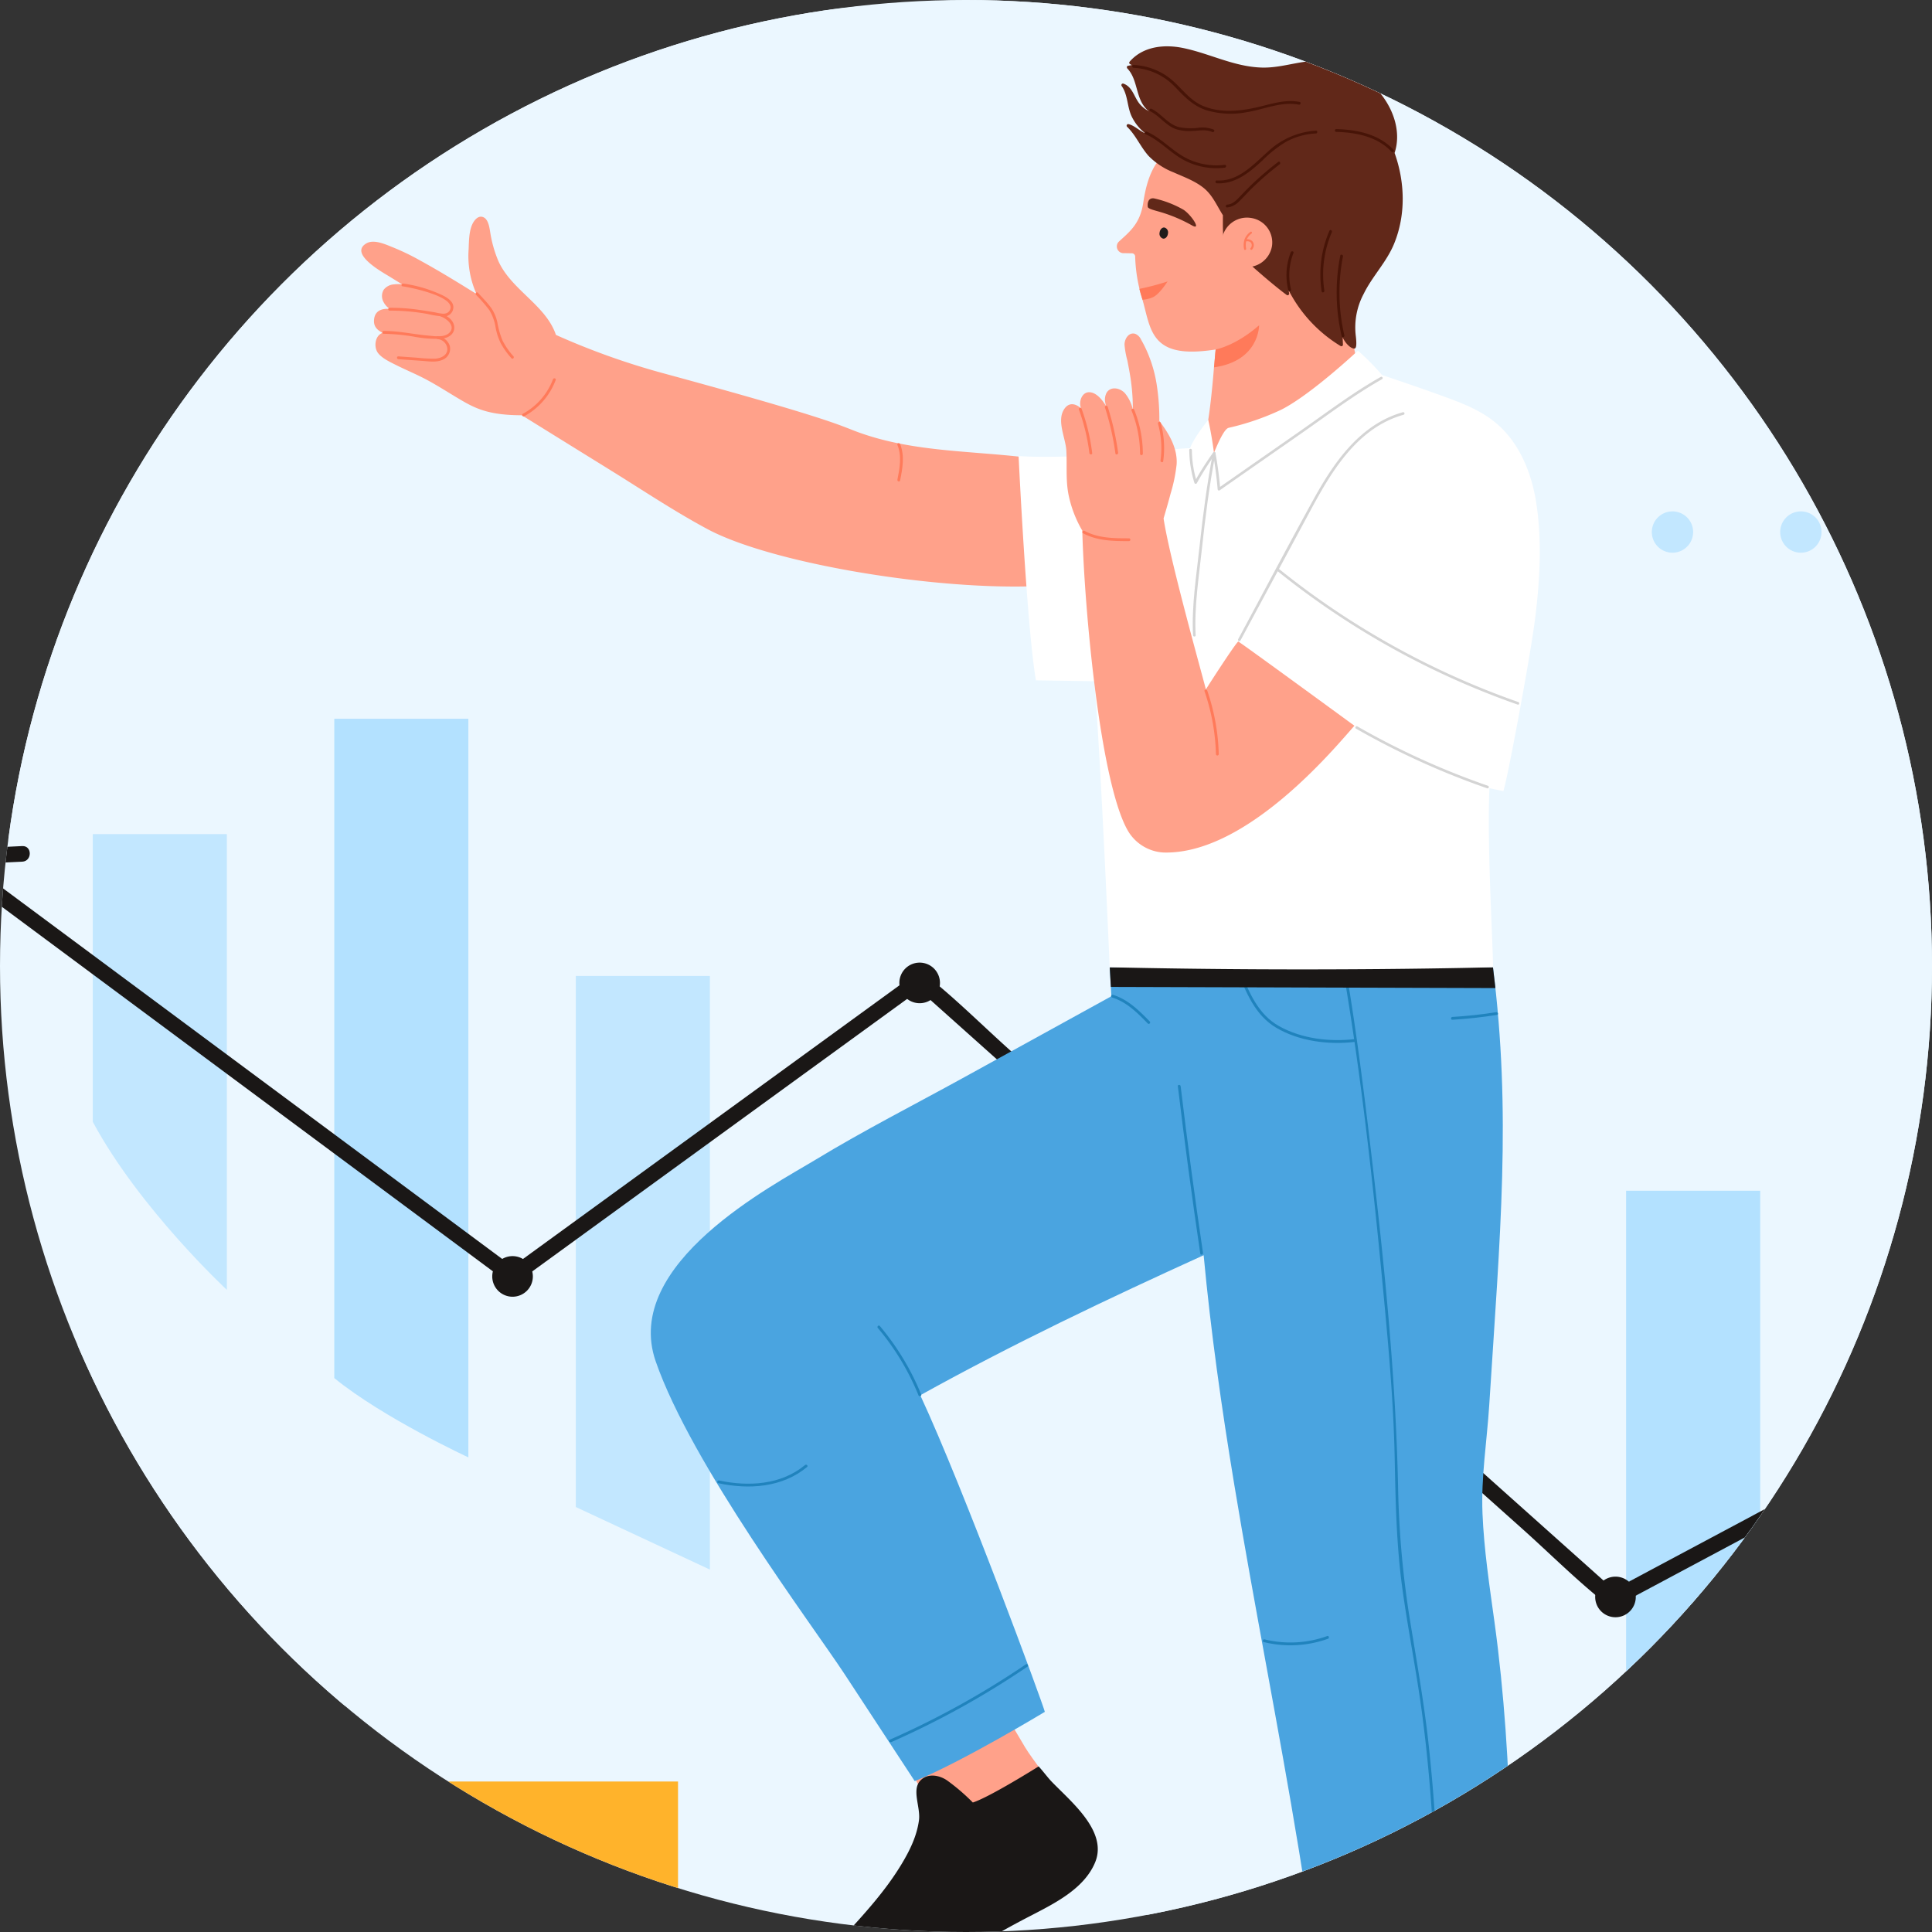 <svg xmlns="http://www.w3.org/2000/svg" xmlns:xlink="http://www.w3.org/1999/xlink" width="612" height="612" viewBox="0 0 612 612">
  <rect x="0" y="0" width="612" height="612" fill="#333333" stroke="none"/>
  <defs>
    <clipPath id="clip-path">
      <circle id="楕円形_4" data-name="楕円形 4" cx="306" cy="306" r="306" transform="translate(2103 946)" fill="#fff" stroke="#707070" stroke-width="1"/>
    </clipPath>
    <clipPath id="clip-path-2">
      <rect id="長方形_23" data-name="長方形 23" width="734.588" height="771.82" fill="none"/>
    </clipPath>
  </defs>
  <g id="グループ_117" data-name="グループ 117" transform="translate(-5163 -946)">
    <circle id="楕円形_18" data-name="楕円形 18" cx="306" cy="306" r="306" transform="translate(5163 946)" fill="#ebf7ff"/>
    <g id="マスクグループ_12" data-name="マスクグループ 12" transform="translate(3060)" clip-path="url(#clip-path)">
      <g id="グループ_3" data-name="グループ 3" transform="translate(2041.706 946)">
        <g id="グループ_21" data-name="グループ 21" transform="translate(0 0)" clip-path="url(#clip-path-2)">
          <path id="パス_145" data-name="パス 145" d="M727.622,303.174C715.3,230.586,688.917,158.4,641.257,101.364c-23.032-27.564-51.4-50.872-83.664-66.813C520.819,16.384,480.621,7.3,440.132,2.245,360-7.768,160.308,9.76,103.966,178,90.8,217.323,85.157,259.89,94.622,300.778c7.829,33.818,25.594,64.63,48.266,90.658,23.3,26.747,52.256,48.8,83.529,65.422,37.649,20.007,78.719,33.014,114.266,56.993,66.63,44.948,114.818,116.174,195,139.7,35.794,10.505,74.262,8.447,106.844-10.624,31.442-18.4,54.151-48.661,68.1-81.862,16.332-38.881,22.03-81.732,24.494-123.557a594.583,594.583,0,0,0-7.491-134.339" transform="translate(-26.085 0.003)" fill="#ebf7ff"/>
          <rect id="長方形_22" data-name="長方形 22" width="42.473" height="198.664" transform="translate(576.393 377.18)" fill="#b3e1ff"/>
          <path id="パス_146" data-name="パス 146" d="M159.234,640.119c-21.82-30.5-66.124-46.888-103.541-39.66-38.715,7.479-58.179,51.1-39.385,85.76,9.416,17.367,23.4,32.882,35.768,43.218,72.074,63.066,165.492-7.312,107.157-89.317" transform="translate(-2.632 -173.718)" fill="#ebf7ff"/>
          <path id="パス_147" data-name="パス 147" d="M170.209,516.562s-27.74-25.765-42.473-53.234V372.2h42.473Z" transform="translate(-37.06 -107.984)" fill="#c2e7ff"/>
          <path id="パス_148" data-name="パス 148" d="M277.987,554.705s-27.008-12.494-42.473-25.119V320.737h42.473Z" transform="translate(-68.33 -93.054)" fill="#b3e1ff"/>
          <path id="パス_149" data-name="パス 149" d="M385.765,623.544,343.292,603.73V435.507h42.473Z" transform="translate(-99.6 -126.352)" fill="#c2e7ff"/>
          <path id="パス_150" data-name="パス 150" d="M914,665.942c-8.2-14.3-28.845-8.3-40.877-3.543-33.959,13.426-63.29,42.075-84.792,70.862a291.07,291.07,0,0,0-32.876,56.547c-8.406,19.019-16.111,36.947-17.1,57.905,0,0,18.762,3.8,31.669,2.709,0,0,5.237-1.367,5.563-1.924,11.2-19.176,22.626-37.783,36.469-55.226a381.986,381.986,0,0,1,43.21-46.05c15.188-13.71,32.717-25.222,46.229-40.7,8.829-10.113,20.413-26.8,12.5-40.583" transform="translate(-214.222 -190.614)" fill="#aba61d"/>
          <path id="パス_151" data-name="パス 151" d="M736.816,613.917,687.3,573.075l-6.97-5.749a2.584,2.584,0,0,0-2.994-.387l-77.929,41.6-11.022,5.883,2.994.386-21.9-19.57-52.333-46.76-63.531-56.765-54.7-48.871c-8.817-7.878-17.346-16.448-26.624-23.788-.134-.106-.256-.229-.384-.344a2.517,2.517,0,0,0-2.994-.386l-43.656,31.735L255.74,500.591l-15.869,11.536h2.494L181.8,467.16,85.919,395.978,63.845,379.589c-2.556-1.9-5.022,2.39-2.494,4.267l60.567,44.967L217.8,500l22.075,16.389a2.383,2.383,0,0,0,2.494,0l43.656-31.735,69.518-50.533,15.871-11.535-2.994-.387,21.9,19.57,52.333,46.76L506.183,545.3l54.7,48.871c8.817,7.878,17.346,16.448,26.624,23.788.133.106.256.229.384.344a2.563,2.563,0,0,0,2.994.386l77.929-41.6,11.022-5.883-2.994-.386,49.514,40.842,6.97,5.75c2.436,2.008,5.951-1.469,3.495-3.495" transform="translate(-17.492 -109.991)" fill="#1a1716"/>
          <path id="パス_152" data-name="パス 152" d="M68.971,402.209Q67.288,393,65.607,383.786q-.242-1.33-.486-2.661a2.493,2.493,0,0,0-3.04-1.726,2.526,2.526,0,0,0-1.726,3.04q1.681,9.212,3.363,18.422l.486,2.661a2.493,2.493,0,0,0,3.04,1.726,2.525,2.525,0,0,0,1.726-3.04" transform="translate(-17.496 -110.051)" fill="#1a1716"/>
          <path id="パス_153" data-name="パス 153" d="M62.762,383.588l20.193-.962,2.907-.138c3.166-.151,3.184-5.093,0-4.942l-20.193.963-2.907.138c-3.166.151-3.184,5.094,0,4.942" transform="translate(-17.518 -109.535)" fill="#1a1716"/>
          <path id="パス_154" data-name="パス 154" d="M318.868,566.957a6.431,6.431,0,1,1-6.431-6.43,6.431,6.431,0,0,1,6.431,6.43" transform="translate(-88.782 -162.625)" fill="#1a1716"/>
          <path id="パス_155" data-name="パス 155" d="M811.037,709.989a6.43,6.43,0,1,1-6.43-6.431,6.43,6.43,0,0,1,6.43,6.431" transform="translate(-231.576 -204.123)" fill="#1a1716"/>
          <path id="パス_156" data-name="パス 156" d="M935.483,645.339a6.43,6.43,0,1,1-6.431-6.431,6.431,6.431,0,0,1,6.431,6.431" transform="translate(-267.682 -185.366)" fill="#1a1716"/>
          <path id="パス_157" data-name="パス 157" d="M500.534,435.985a6.43,6.43,0,1,1-6.431-6.431,6.43,6.43,0,0,1,6.431,6.431" transform="translate(-141.489 -124.625)" fill="#1a1716"/>
          <path id="パス_158" data-name="パス 158" d="M513.4,896.767H281.363l-44.031,31.483,44.031,31.482H513.4Z" transform="translate(-68.858 -260.179)" fill="#ffb32b"/>
          <path id="パス_159" data-name="パス 159" d="M750.737,998.57H518.7l-44.031,31.483,44.031,31.483H750.737Z" transform="translate(-137.715 -289.715)" fill="#ffb32b"/>
          <path id="パス_160" data-name="パス 160" d="M501.491,798.758,532.36,780.17c-1.6-2.35-3.411-4.607-4.88-7.041-3.205-5.31-6.317-10.674-9.387-16.062l-30.484,17.481c3.493,5.732,13.883,24.21,13.883,24.21" transform="translate(-141.471 -219.647)" fill="#ffa18a"/>
          <path id="パス_161" data-name="パス 161" d="M524.044,792.914c-1.095-1.146-3.083-3.774-3.992-4.679,0,0-15.51,9.747-20.84,11.435a64.413,64.413,0,0,0-8.045-6.918c-2.36-1.7-6.3-2.583-8.682.088-2.653,2.974.211,8.388-.333,12.442-.668,4.983-2.863,9.458-5.323,13.588-5.134,8.619-11.865,15.953-18.536,23.225-2.878,3.136-6.014,6.169-8.47,9.7-1.721,2.472-3.1,5.518-2.409,8.8,1.895,8.978,11.741,9.123,17.632,6.589,9.544-4.106,21.333-12.87,25.646-15.8a264.225,264.225,0,0,1,26.72-15.77c7.456-3.877,17.113-8.554,20.571-17.059,4.009-9.861-7.85-19.268-13.939-25.639" transform="translate(-129.756 -228.69)" fill="#1a1716"/>
          <path id="パス_162" data-name="パス 162" d="M688.642,933.874l36.024-.769c-.217-2.835-.667-5.694-.73-8.537-.139-6.2.713-12.4.73-18.6H688.642c.18,6.71,0,27.909,0,27.909" transform="translate(-199.797 -262.847)" fill="#ffa18a"/>
          <path id="パス_163" data-name="パス 163" d="M699.733,942.517c-.38-1.538-.8-4.808-1.136-6.044,0,0-18.3.739-23.766-.447a64.413,64.413,0,0,0-3.537-10c-1.2-2.647-4.18-5.375-7.576-4.243-3.78,1.26-3.989,7.382-6.478,10.627-3.058,3.99-7.188,6.78-11.377,9.139-8.742,4.923-18.228,7.937-27.633,10.927-4.057,1.289-8.286,2.36-12.171,4.2-2.724,1.288-5.435,3.243-6.468,6.439-2.823,8.731,3.322,12.527,9.693,13.259,10.321,1.185,53.1-.536,63.457-.11,8.4.346,19.1,1.092,26.331-4.565,8.384-6.561,2.775-20.62.662-29.176" transform="translate(-173.756 -267.359)" fill="#1a1716"/>
          <path id="パス_164" data-name="パス 164" d="M640.212,604.605c-.471-11.469,1.4-22.8,2.132-34.233,3.478-54.541,7.035-92.2,1.185-138.749h-121.4c.158,2.741.532,9.176.532,9.176l-46.533,25.625c-15.733,8.664-31.844,16.853-47.213,26.182-13.221,8.024-61.354,32.885-50.612,63.845,11.341,32.689,49.636,83.564,59.831,99.077,5.1,7.757,22.227,33.9,22.227,33.9,14.826-6,41.214-21.941,41.214-21.941-.513-2.251-25.52-70.3-39.457-100.29,29.224-16.218,59.394-30.553,89.764-44.354,2.264,24.3,5.709,48.5,9.683,72.568,6.391,38.714,14.124,77.18,20.487,115.9,3.681,22.394,6.889,44.874,9.123,67.472,19.289.235,57.748-2.968,57.748-2.968.769-45.68,1.325-91.432-4.914-136.783-1.574-11.435-3.32-22.877-3.8-34.431" transform="translate(-109.307 -125.226)" fill="#4aa4e0"/>
          <path id="パス_165" data-name="パス 165" d="M619.909,537.338q-3.893-26.35-7.075-52.8c-.068-.561-.958-.567-.889,0q3.2,26.565,7.106,53.033c.083.564.941.324.858-.236" transform="translate(-177.544 -140.456)" fill="#2083bd"/>
          <path id="パス_166" data-name="パス 166" d="M491.757,613.353a80.941,80.941,0,0,0-13.1-21.7c-.369-.439-1,.194-.629.629A79.635,79.635,0,0,1,490.9,613.59c.212.523,1.073.295.858-.236" transform="translate(-138.659 -171.611)" fill="#2083bd"/>
          <path id="パス_167" data-name="パス 167" d="M483.786,767.29a273.341,273.341,0,0,0,43.1-23.875c.471-.319.027-1.09-.449-.768a273.369,273.369,0,0,1-43.1,23.875c-.523.231-.071,1,.449.768" transform="translate(-140.164 -215.441)" fill="#2083bd"/>
          <path id="パス_168" data-name="パス 168" d="M676.843,895.28c19.6-.812,39.186-2.186,58.7-4.276.563-.06.569-.951,0-.889-19.51,2.09-39.092,3.464-58.7,4.276-.571.023-.574.913,0,.889" transform="translate(-196.249 -258.248)" fill="#2083bd"/>
          <path id="パス_169" data-name="パス 169" d="M582.479,444.771c4.586,1.374,8.044,4.881,11.3,8.216.4.41,1.029-.219.629-.629-3.365-3.45-6.949-7.025-11.689-8.445a.445.445,0,0,0-.236.858" transform="translate(-168.905 -128.785)" fill="#2083bd"/>
          <path id="パス_170" data-name="パス 170" d="M685.8,433.13c6.086,35.652,9.9,71.8,13.242,107.8,1.43,15.394,2.69,30.791,3.012,46.253.284,13.638.518,27.232,2.335,40.773,1.758,13.1,4.4,26.059,6.184,39.154,4.166,30.627,4.829,61.582,5.5,92.443a.445.445,0,0,0,.889,0c-.59-27.369-1.186-54.787-4.21-82.018-1.479-13.317-3.848-26.475-5.987-39.7a299.051,299.051,0,0,1-3.636-41.523c-.766-35.617-4.421-71-8.6-106.364-2.255-19.059-4.631-38.137-7.862-57.059-.1-.563-.953-.324-.857.236" transform="translate(-198.97 -125.501)" fill="#2083bd"/>
          <path id="パス_171" data-name="パス 171" d="M638.593,433.036c2.631,6.815,5.6,14.051,12.171,17.961,7.311,4.352,16.68,5.506,25,4.519.562-.066.568-.957,0-.89-8.021.951-16.857-.1-24-4.078-6.708-3.734-9.685-10.93-12.318-17.747-.2-.528-1.064-.3-.857.236" transform="translate(-185.267 -125.48)" fill="#2083bd"/>
          <path id="パス_172" data-name="パス 172" d="M406.74,659.456c9.66,2.076,20.235,1.41,28.119-5.117.442-.365-.19-.992-.629-.629-7.62,6.309-17.937,6.89-27.254,4.888-.558-.12-.8.737-.236.858" transform="translate(-117.916 -189.628)" fill="#2083bd"/>
          <path id="パス_173" data-name="パス 173" d="M650.2,731.97a35.252,35.252,0,0,0,20.3-1.048c.535-.192.3-1.052-.236-.858a34.4,34.4,0,0,1-19.831,1.048c-.556-.137-.793.721-.236.858" transform="translate(-188.551 -211.805)" fill="#2083bd"/>
          <path id="パス_174" data-name="パス 174" d="M276.073,794.963H44.031L0,826.445l44.031,31.483H276.073Z" transform="translate(0 -230.642)" fill="#ffb32b"/>
          <path id="パス_175" data-name="パス 175" d="M703.718,438.216c-.226-2.066-.509-4.492-.773-6.592h-121.4c.088,1.518.242,4.165.362,6.229Z" transform="translate(-168.724 -125.226)" fill="#1a1716"/>
          <path id="パス_176" data-name="パス 176" d="M458.238,172.967c-18.552-2.233-37.025-1.715-54.619-8.511-4.912-1.9-10.871-4.72-61.2-18.386a231.957,231.957,0,0,1-33.19-11.925c-3.191-9.5-14.285-14.317-18.311-23.57a38.6,38.6,0,0,1-2.48-8.778c-.279-1.594-.576-4.635-2.6-5.061-1.547-.327-2.738,1.441-3.235,2.666-.935,2.306-.927,5.139-1.031,7.586a29.339,29.339,0,0,0,2.5,14.2c-5.85-3.639-11.72-7.253-17.762-10.566a75.9,75.9,0,0,0-8.573-4.158c-2.324-.918-6.106-2.746-8.555-1.318-5.641,3.289,5.2,9.2,7.3,10.5l4.026,2.481a11.031,11.031,0,0,0-2.482,0,4.488,4.488,0,0,0-3.341,1.685,3.888,3.888,0,0,0-.192,3.668,5.984,5.984,0,0,0,2.091,2.429c-2.285-.2-4.58.427-4.944,3.148-.262,1.955.462,3.334,2.728,4.44-2.365.669-2.976,4.346-1.548,6.315,1.212,1.672,3.774,2.873,5.586,3.784,2.5,1.256,5.071,2.367,7.589,3.583,4.88,2.357,9.291,5.374,13.977,8.065,4.545,2.609,8.946,4.336,18.456,4.354l28.451,17.639c10.023,6.214,19.908,12.822,30.306,18.4,19.67,10.553,68.924,18.923,101.576,18.173Z" transform="translate(-71.829 -28.053)" fill="#ffa18a"/>
          <path id="パス_177" data-name="パス 177" d="M610.59,129.434c1.862-.111,3.659-.33,5.421-.6l-.571,6.152s-1.5,19.685-3.48,23.294c0,0-.454,5.832,1.486,6.339,21.987,5.743,43.258-10.4,52.62-24.346,0,0-5.805-7.115-6.132-11.828-.579-2.519-26.514-65.026-40.561-65.857-16.644-.984-23.94,3.708-26.286,19.718-1,6.79-4.415,9.276-7.821,12.435a2.144,2.144,0,0,0,1.809,3.574l2.426.042a1.036,1.036,0,0,1,1.015.987,49.534,49.534,0,0,0,2.006,12.667c2.806,8.923,2.193,18.371,18.067,17.419" transform="translate(-169.636 -18.121)" fill="#ffa18a"/>
          <path id="パス_178" data-name="パス 178" d="M594.3,48.22c-1.805-.75-3.382-2.458-5.3-2.91a.5.5,0,0,0-.452.837c2.792,2.692,4.241,6.36,6.807,9.231a22.571,22.571,0,0,0,7.887,5.2c3.245,1.451,6.707,2.671,9.518,4.911,2.878,2.294,4.224,5.66,6.147,8.672-.009,2.341-.051,4.7.14,7.018.109,1.317,13.35,13.276,20.033,18.229a.5.5,0,0,0,.806-.5c-.078-.348-.114-.659-.167-.983a44.238,44.238,0,0,0,16.489,17.693.5.5,0,0,0,.726-.447q-.053-1.161-.107-2.32c1.081,2.365,3.1,3.889,3.938,3.483.7-.337.288-3.44.239-3.9a22.521,22.521,0,0,1,2.48-13.316c2.725-5.6,7.243-10.062,9.634-15.872,3.772-9.167,3.482-19.545.175-28.793,2.086-6.377-.141-13.287-4.2-18.5a28.459,28.459,0,0,0-15.753-10.209c-7.619-1.764-14.494,1.857-22.07,1.653-8.855-.239-16.548-4.484-25.06-6.213-5.962-1.21-12.665-.5-16.85,4.352a.5.5,0,0,0,.124.769l.554.3-1.22.234c-.39.075-.42.588-.192.828,3.488,3.657,2.522,9.521,6.266,13.085.195.186.415.324.619.492a9.163,9.163,0,0,1-3.135-2.536c-1.671-2.179-2.167-5.258-5.029-6.242a.5.5,0,0,0-.532.74c2.044,2.844,1.714,6.656,3.238,9.769A15.262,15.262,0,0,0,594.3,48.22" transform="translate(-170.232 -5.994)" fill="#612819"/>
          <path id="パス_179" data-name="パス 179" d="M628.6,152.826s-.2,1.8-.242,2.609c-.04.846-.282,3.042-.282,3.042,14.422-2.025,14.288-13.325,14.288-13.325-7.493,6.559-13.764,7.674-13.764,7.674" transform="translate(-182.225 -42.111)" fill="#ff7a5a"/>
          <path id="パス_180" data-name="パス 180" d="M594.794,127.941c.093.41.256.987.364,1.393.046.17.528,1.76.614,2.052a10.08,10.08,0,0,0,3.237-.767c2.128-.912,4.7-5.028,4.7-5.028a79.2,79.2,0,0,1-8.914,2.35" transform="translate(-172.569 -36.436)" fill="#ff7a5a"/>
          <path id="パス_181" data-name="パス 181" d="M598.515,91.2c-.088-.482-.218-2.954,1.936-2.694a32.583,32.583,0,0,1,9.423,3.635c2.53,1.707,5.677,6.583,2.75,4.99a47.963,47.963,0,0,0-9.529-4.119c-2.22-.687-4.454-1.117-4.58-1.812" transform="translate(-173.637 -25.671)" fill="#612819"/>
          <path id="パス_182" data-name="パス 182" d="M647.455,106.114a7.976,7.976,0,0,1-9.1,6.566,7.847,7.847,0,0,1-6.708-8.905,7.977,7.977,0,0,1,9.1-6.566,7.846,7.846,0,0,1,6.708,8.905" transform="translate(-183.233 -28.175)" fill="#ffa18a"/>
          <path id="パス_183" data-name="パス 183" d="M641.623,105.727a5.209,5.209,0,0,1,1.856-2.306c.336-.247.668.3.336.54a4.5,4.5,0,0,0-1.5,1.83,2.19,2.19,0,0,1,1.731.584,1.876,1.876,0,0,1,.428,1.719,2.171,2.171,0,0,1-.495.941.345.345,0,0,1-.466,0,.309.309,0,0,1,0-.444c.01-.012.074-.094.028-.033.017-.023.035-.047.051-.07a1.465,1.465,0,0,0,.1-.158c.016-.028.031-.057.045-.087.005-.009.009-.019.013-.029.023-.059.045-.119.063-.18s.031-.117.043-.176c0-.013.015-.1.009-.053s0-.047,0-.065a1.638,1.638,0,0,0,0-.178c0-.028,0-.055-.005-.082s-.02-.131,0-.045a2.056,2.056,0,0,0-.1-.337c-.019-.052.025.043-.01-.021l-.04-.072a1.774,1.774,0,0,0-.106-.158c.048.065-.013-.015-.026-.028s-.039-.041-.06-.061-.042-.038-.065-.058l-.038-.031c-.046-.04.028.017,0,0-.052-.033-.1-.066-.158-.094l-.086-.041-.035-.015a.208.208,0,0,0-.03-.011,2.337,2.337,0,0,0-.246-.067c-.042-.009-.084-.015-.126-.021l-.013,0-.082-.007a3.112,3.112,0,0,0-.528.019,5.772,5.772,0,0,0-.016,2.327c.07.395-.564.569-.635.171a5.97,5.97,0,0,1,.166-3.2" transform="translate(-186.067 -29.985)" fill="#ff7a5a"/>
          <path id="パス_184" data-name="パス 184" d="M700.584,64.134c-4.671-4.969-11.586-6.356-18.14-6.537a.445.445,0,0,0,0,.889c6.325.175,13,1.477,17.511,6.277.393.418,1.021-.212.629-.629" transform="translate(-197.874 -16.709)" fill="#471407"/>
          <path id="パス_185" data-name="パス 185" d="M660.55,58.3a24.474,24.474,0,0,0-15.1,6.55c-4.68,4.131-9.445,9.634-16.289,9.231-.571-.033-.569.856,0,.889,5.825.344,10.449-3.52,14.465-7.246a38.657,38.657,0,0,1,7.442-5.881,22.122,22.122,0,0,1,9.483-2.654c.569-.031.573-.921,0-.889" transform="translate(-182.415 -16.912)" fill="#471407"/>
          <path id="パス_186" data-name="パス 186" d="M597.4,59.518c4.356,1.922,7.552,5.575,11.641,7.928a21.893,21.893,0,0,0,13.474,2.7c.562-.067.568-.958,0-.89a21.121,21.121,0,0,1-13.732-3.006c-3.759-2.355-6.831-5.692-10.935-7.5-.519-.229-.972.537-.448.768" transform="translate(-173.256 -17.031)" fill="#471407"/>
          <path id="パス_187" data-name="パス 187" d="M644.6,40.7c-4.582-.891-8.878.644-13.3,1.662-5.59,1.286-11.59,1.89-17.042-.292-4.745-1.9-7.173-6.162-11.1-9.123A20.108,20.108,0,0,0,592.017,29c-.572-.031-.571.859,0,.889a19.487,19.487,0,0,1,13.229,6.155c3,3.123,5.632,5.907,9.862,7.292a27.2,27.2,0,0,0,12.75.615c5.433-.867,10.949-3.471,16.509-2.389.559.109.8-.748.236-.858" transform="translate(-171.639 -8.411)" fill="#471407"/>
          <path id="パス_188" data-name="パス 188" d="M619.593,55.108a9.82,9.82,0,0,0-4.983-.547,19.359,19.359,0,0,1-6-.233c-3.5-.911-5.521-4.236-8.67-5.795-.511-.253-.962.513-.449.768,3.027,1.5,4.985,4.573,8.238,5.691a14.523,14.523,0,0,0,5.328.541c1.969-.082,4.241-.545,6.086.343.513.247.965-.52.449-.768" transform="translate(-173.866 -14.064)" fill="#471407"/>
          <path id="パス_189" data-name="パス 189" d="M649.955,72.206a98.185,98.185,0,0,0-8.222,7.023c-1.3,1.246-2.563,2.532-3.8,3.845-1.128,1.2-2.4,2.556-4.142,2.673-.569.038-.573.928,0,.89a6.121,6.121,0,0,0,3.781-1.924c1.356-1.286,2.587-2.706,3.921-4.016a96.105,96.105,0,0,1,8.909-7.723c.449-.344.006-1.116-.449-.768" transform="translate(-183.759 -20.922)" fill="#471407"/>
          <path id="パス_190" data-name="パス 190" d="M685.259,139.207a59.635,59.635,0,0,1-.446-25.007c.109-.559-.748-.8-.858-.237a60.733,60.733,0,0,0,.446,25.48c.129.558.988.322.858-.236" transform="translate(-198.107 -32.969)" fill="#471407"/>
          <path id="パス_191" data-name="パス 191" d="M676.813,121.846a33.8,33.8,0,0,1,2.367-18.51c.225-.52-.541-.973-.768-.449a34.885,34.885,0,0,0-2.457,19.195c.087.564.944.324.857-.236" transform="translate(-195.997 -29.781)" fill="#471407"/>
          <path id="パス_192" data-name="パス 192" d="M661.863,124.256a19.1,19.1,0,0,1,.777-11.576c.209-.533-.651-.765-.858-.236a19.935,19.935,0,0,0-.777,12.049.445.445,0,0,0,.858-.236" transform="translate(-191.609 -32.535)" fill="#471407"/>
          <path id="パス_193" data-name="パス 193" d="M603.8,103.138a1.6,1.6,0,0,0,1.13,1.907c.732.081,1.412-.641,1.519-1.614a1.6,1.6,0,0,0-1.129-1.907c-.732-.081-1.412.642-1.52,1.614" transform="translate(-175.179 -29.452)" fill="#1f1c1b"/>
          <path id="パス_194" data-name="パス 194" d="M704.849,204.6c-1.562-9.919-5.692-19.911-13.908-26.127-4.98-3.768-10.956-5.895-16.77-8-6.027-2.184-12.1-4.245-18.171-6.294a74.068,74.068,0,0,0-7.627-7.706s-14.759,13.85-24.193,18.656a80.96,80.96,0,0,1-16.759,5.787c-1.313.3-3.2,4.381-4.651,7.933-.4-3.189-1.083-7.288-1.812-10.429,0,0-4.528,5.5-5.776,9,.1-.51-35.88,3.774-54.3,2.429,0,0,2.573,54.091,5.491,71.068,0,0,16.028.221,18.459.285,1.825,18.831,4.912,90.593,4.912,90.593,66.766,1.52,121.4,0,121.4,0,.253-2.437-1.972-38.537-1.109-56.706l4.4.889c1.123-2.817,8.565-42.592,10.072-54.7,1.5-12.064,2.233-24.613.334-36.675" transform="translate(-156.928 -45.395)" fill="#fff"/>
          <path id="パス_195" data-name="パス 195" d="M734.274,454.066q7.1-.421,14.127-1.54c.564-.089.324-.946-.236-.858q-6.905,1.1-13.891,1.509c-.569.033-.572.924,0,.889" transform="translate(-212.912 -131.039)" fill="#2083bd"/>
          <path id="パス_196" data-name="パス 196" d="M320.009,180.831a21.775,21.775,0,0,0,9.962-11.471c.2-.537-.659-.769-.858-.237a20.835,20.835,0,0,1-9.553,10.94c-.5.273-.055,1.041.449.768" transform="translate(-92.651 -48.979)" fill="#ff7a5a"/>
          <path id="パス_197" data-name="パス 197" d="M298.691,131.216a48.783,48.783,0,0,1,4.258,4.9,15.093,15.093,0,0,1,1.973,5.543,19.171,19.171,0,0,0,1.691,5.051,25.046,25.046,0,0,0,3.324,4.62c.376.432,1-.2.629-.629a22.834,22.834,0,0,1-3.415-4.89,26.016,26.016,0,0,1-1.659-5.709,12.7,12.7,0,0,0-2.069-4.844c-1.231-1.658-2.72-3.142-4.1-4.672-.385-.426-1.012.2-.629.629" transform="translate(-86.625 -37.844)" fill="#ff7a5a"/>
          <path id="パス_198" data-name="パス 198" d="M264.12,127.4c2.482.339,17.884,3.433,14.828,7.815-1.041,1.492-3.328.648-4.792.4-1.632-.276-3.265-.542-4.905-.767a60.216,60.216,0,0,0-9.23-.636.445.445,0,0,0,0,.889,68.132,68.132,0,0,1,12.014,1.058,28.4,28.4,0,0,0,5.3.8,2.915,2.915,0,0,0,2.685-1.885c1.161-3.1-2.9-4.726-5.06-5.638a41.724,41.724,0,0,0-10.6-2.89c-.56-.077-.8.781-.236.858" transform="translate(-75.316 -36.709)" fill="#ff7a5a"/>
          <path id="パス_199" data-name="パス 199" d="M275.418,140.827c1.849.645,4.789,2.934,2.866,5.078-1.56,1.738-4.843,1.173-6.9.99-4.682-.416-9.291-1.492-14.011-1.452a.445.445,0,0,0,0,.889,64.594,64.594,0,0,1,9.631.917,36.691,36.691,0,0,0,8.782.637c1.968-.2,4.038-1.355,3.953-3.6s-2.169-3.654-4.081-4.322c-.542-.189-.774.67-.236.858" transform="translate(-74.546 -40.6)" fill="#ff7a5a"/>
          <path id="パス_200" data-name="パス 200" d="M276.357,150.952a3.333,3.333,0,0,1,3.1,3.276c-.118,2.049-2.266,2.859-4.024,2.931a51.3,51.3,0,0,1-5.617-.318l-5.869-.416c-.571-.04-.569.849,0,.889l7.524.534c2.184.154,4.621.586,6.668-.426a3.758,3.758,0,0,0,2.071-4.391,4.466,4.466,0,0,0-3.852-2.969c-.566-.07-.562.82,0,.889" transform="translate(-76.455 -43.535)" fill="#ff7a5a"/>
          <path id="パス_201" data-name="パス 201" d="M486.782,198.291c1.459,3.541.734,7.415.006,11.038-.112.559.745.8.858.236.757-3.767,1.511-7.828-.006-11.511-.215-.522-1.075-.294-.857.236" transform="translate(-141.221 -57.374)" fill="#ff7a5a"/>
          <path id="パス_202" data-name="パス 202" d="M691.337,324.809a245.573,245.573,0,0,0,41.587,18.915c.5.175.72-.623.219-.8A244.333,244.333,0,0,1,691.754,324.1a.414.414,0,0,0-.417.713" transform="translate(-200.52 -94.012)" fill="#d4d4d4"/>
          <path id="パス_203" data-name="パス 203" d="M627.612,192.488q1.015,5.6,1.481,11.258c.023.284.343.551.622.356l25.921-18.068c8.392-5.849,16.633-12.123,25.552-17.158a.414.414,0,0,0-.417-.713c-8.919,5.034-17.16,11.308-25.552,17.158L629.3,203.389l.621.357q-.477-5.779-1.511-11.477c-.094-.522-.891-.3-.8.219" transform="translate(-182.088 -48.771)" fill="#d4d4d4"/>
          <path id="パス_204" data-name="パス 204" d="M624.588,201.506a88.962,88.962,0,0,0-5.876,9.249l.755.1a35.175,35.175,0,0,1-1.6-10.171c-.03-.529-.857-.532-.826,0a35.952,35.952,0,0,0,1.633,10.39.418.418,0,0,0,.755.1,89.012,89.012,0,0,1,5.876-9.25c.3-.44-.415-.855-.713-.417" transform="translate(-179.022 -58.107)" fill="#d4d4d4"/>
          <path id="パス_205" data-name="パス 205" d="M624.879,202.743c-1.8,9.539-3.064,19.164-4.1,28.813-1,9.343-2.589,19.01-2.093,28.417.028.529.854.532.826,0-.48-9.1,1.033-18.42,1.99-27.456,1.048-9.9,2.33-19.771,4.173-29.555.1-.52-.7-.742-.8-.219" transform="translate(-179.473 -58.734)" fill="#d4d4d4"/>
          <path id="パス_206" data-name="パス 206" d="M639.558,256.257q11.3-20.982,22.6-41.964c6.65-12.284,14.763-25.515,29.074-29.549a.413.413,0,0,0-.22-.8c-13.593,3.831-21.857,15.907-28.318,27.637-8.085,14.677-15.9,29.5-23.849,44.255-.252.469.461.887.713.417" transform="translate(-185.334 -53.362)" fill="#d4d4d4"/>
          <path id="パス_207" data-name="パス 207" d="M656.071,254.327a256.821,256.821,0,0,0,76.27,42.45c.5.177.719-.621.22-.8a255.665,255.665,0,0,1-75.905-42.239c-.41-.331-1,.251-.584.585" transform="translate(-190.306 -73.588)" fill="#d4d4d4"/>
          <path id="パス_208" data-name="パス 208" d="M615.96,246.391c-1.076.9-8.747,12.763-10.246,15.159-1.591-6.2-11.524-41.542-13.4-54.157.762-2.585,1.516-5.173,2.2-7.779a50.751,50.751,0,0,0,1.927-9.282c.356-5.191-2.459-9.847-5.469-13.822A70.9,70.9,0,0,0,590.132,165a42.231,42.231,0,0,0-2.682-9.609,38.688,38.688,0,0,0-2.24-4.584,3.631,3.631,0,0,0-1.853-1.878c-2.1-.638-3.435,1.651-3.417,3.432a27.544,27.544,0,0,0,.889,4.973c.374,1.87.725,3.745,1.018,5.629a65.859,65.859,0,0,1,.733,9.986,12.168,12.168,0,0,0-2.516-5.223c-1.442-1.592-4.344-2.313-5.743-.243a4.574,4.574,0,0,0-.462,3.3c.049.319.126.635.189.952-1.154-1.923-2.913-4.076-5-4.3-2.291-.246-3.407,2.275-3.119,4.2a6.861,6.861,0,0,0,.207.858c-1.685-1.471-3.877-2.06-5.406.437-2.273,3.708.562,9.056.779,12.962.26,4.66-.226,9.245.672,13.869a37.137,37.137,0,0,0,4.378,11.493c.723,26.263,5.78,79.752,14.349,94.9a13.948,13.948,0,0,0,11.369,7.071c26.761.764,55.275-34.383,60.489-40.154,0,0-35.011-25.612-36.8-26.685" transform="translate(-162.431 -43.176)" fill="#ffa18a"/>
          <path id="パス_209" data-name="パス 209" d="M569.569,237.621c4.463,2.429,9.6,2.494,14.556,2.488a.445.445,0,0,0,0-.889c-4.787.006-9.789-.017-14.107-2.367-.5-.273-.952.494-.449.768" transform="translate(-165.186 -68.7)" fill="#ff7a5a"/>
          <path id="パス_210" data-name="パス 210" d="M591.258,182.975a36.959,36.959,0,0,1,2.7,13.7.445.445,0,0,0,.889,0,37.623,37.623,0,0,0-2.73-13.938c-.211-.525-1.073-.3-.858.236" transform="translate(-171.533 -52.93)" fill="#ff7a5a"/>
          <path id="パス_211" data-name="パス 211" d="M579.413,181.614a84.984,84.984,0,0,1,3.307,14.552c.077.564.934.324.858-.236a84.857,84.857,0,0,0-3.307-14.552c-.175-.543-1.034-.311-.858.236" transform="translate(-168.099 -52.532)" fill="#ff7a5a"/>
          <path id="パス_212" data-name="パス 212" d="M567.783,182.543a63.01,63.01,0,0,1,3.321,13.784c.07.561.96.567.89,0a64.01,64.01,0,0,0-3.353-14.02c-.194-.534-1.053-.3-.858.236" transform="translate(-164.724 -52.803)" fill="#ff7a5a"/>
          <path id="パス_213" data-name="パス 213" d="M603.083,188.834a28.9,28.9,0,0,1,.792,11.652c-.077.56.779.8.857.236a29.993,29.993,0,0,0-.791-12.125.445.445,0,0,0-.858.236" transform="translate(-174.968 -54.625)" fill="#ff7a5a"/>
          <path id="パス_214" data-name="パス 214" d="M623.843,308.272a66.662,66.662,0,0,1,3.617,19.876.445.445,0,0,0,.89,0,67.492,67.492,0,0,0-3.649-20.113c-.185-.538-1.045-.307-.857.236" transform="translate(-180.989 -89.28)" fill="#ff7a5a"/>
          <path id="パス_215" data-name="パス 215" d="M944.279,698.769c-16.324-1.018-27.333,8.3-38.673,17.18-14.391,11.266-29.194,26.335-41.474,39.843-29.374,32.31-56.091,71-81.159,106.728.684,0,1.751-.036,2.693-.036,70.239,1.31,148.663-84.824,161.657-108.544,9.6-17.522,28.491-53.2-3.044-55.17" transform="translate(-227.165 -202.711)" fill="#c2bd21"/>
          <path id="パス_216" data-name="パス 216" d="M816.063,885.587c22.457-27.277,45.95-53.791,71.968-77.745q11.185-10.3,22.974-19.907c.412-.336-.175-.918-.584-.584-27.422,22.333-52.153,47.7-75.311,74.382q-9.978,11.5-19.63,23.27c-.335.407.246,1,.584.584" transform="translate(-236.567 -228.404)" fill="#9e9800"/>
          <path id="パス_217" data-name="パス 217" d="M763.1,872.873c16.159-36.913,33.03-74.287,59.1-105.44A199.7,199.7,0,0,1,844.9,744.3c.4-.348-.183-.93-.584-.584-30.082,25.943-50.472,60.7-67.271,96.223-5.082,10.747-9.883,21.623-14.65,32.513-.212.482.5.9.713.417" transform="translate(-221.183 -215.744)" fill="#858000"/>
          <path id="パス_218" data-name="パス 218" d="M893.827,234.743a6.545,6.545,0,1,1-6.544-6.544,6.544,6.544,0,0,1,6.544,6.544" transform="translate(-255.53 -66.206)" fill="#c2e7ff"/>
          <path id="パス_219" data-name="パス 219" d="M948.6,234.743a6.545,6.545,0,1,1-6.545-6.544,6.545,6.545,0,0,1,6.545,6.544" transform="translate(-271.421 -66.206)" fill="#c2e7ff"/>
          <path id="パス_220" data-name="パス 220" d="M836.539,234.743a6.544,6.544,0,1,1-6.544-6.544,6.544,6.544,0,0,1,6.544,6.544" transform="translate(-238.909 -66.206)" fill="#c2e7ff"/>
        </g>
      </g>
    </g>
  </g>
</svg>
